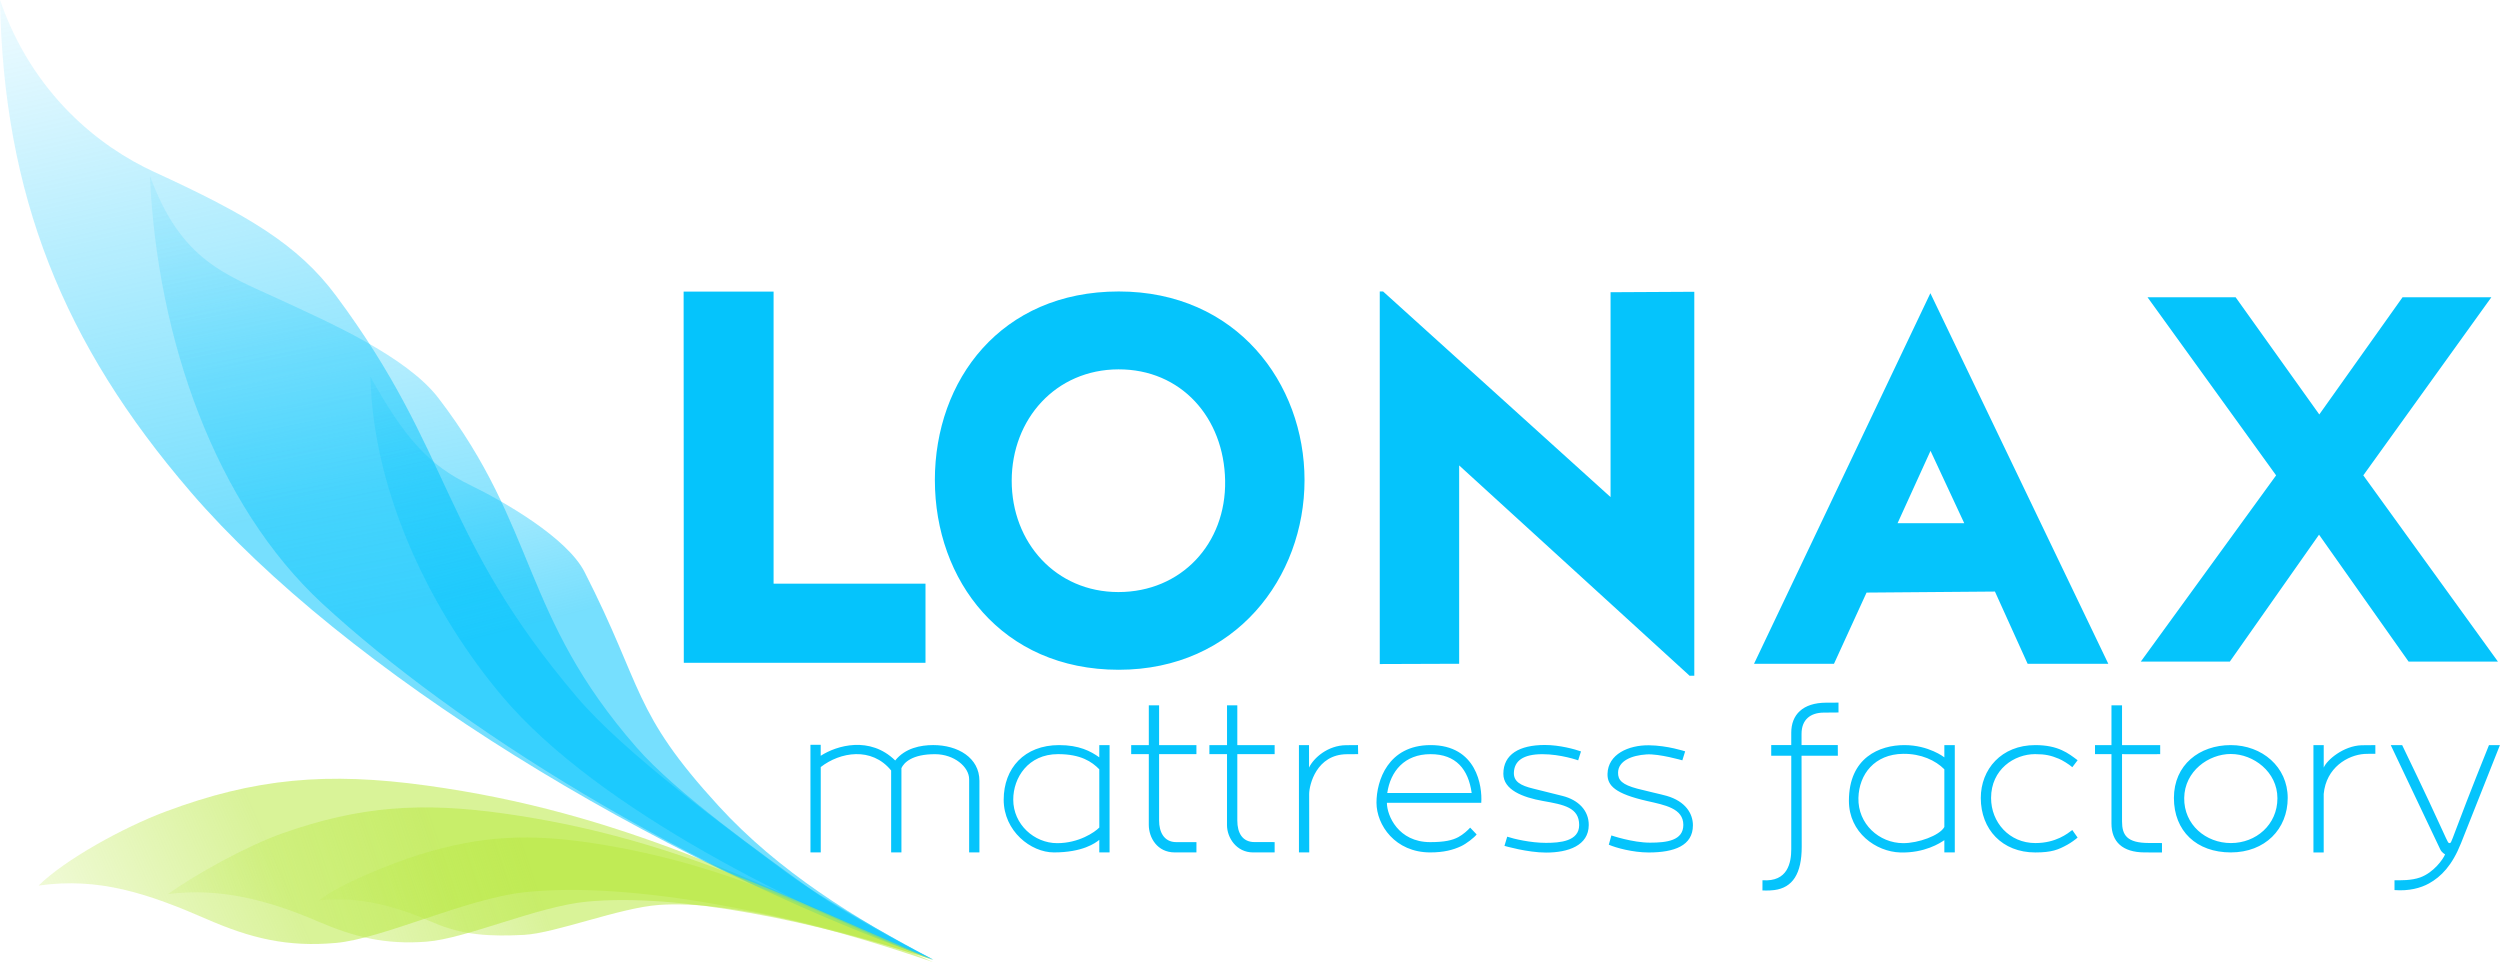 <?xml version="1.0" encoding="UTF-8"?>
<svg width="374.63" height="144.15" version="1.1" viewBox="0 0 99.12 38.14" xmlns="http://www.w3.org/2000/svg" xmlns:xlink="http://www.w3.org/1999/xlink"><defs><linearGradient id="linearGradient903"><stop stop-color="#b9e843" offset="0"/><stop stop-color="#b9e843" stop-opacity="0" offset="1"/></linearGradient><linearGradient id="linearGradient881" x1="-55.231" x2="-72.527" y1="184.81" y2="106.23" gradientTransform="matrix(.314 0 0 .314 -57.511 164.8)" gradientUnits="userSpaceOnUse"><stop stop-color="#05c4fc" offset="0"/><stop stop-color="#05c4fc" stop-opacity="0" offset="1"/></linearGradient><linearGradient id="linearGradient889" x1="-33.88" x2="-47.267" y1="195.7" y2="125.73" gradientTransform="matrix(.314 0 0 .314 -57.511 164.8)" gradientUnits="userSpaceOnUse"><stop stop-color="#05c4fc" offset="0"/><stop stop-color="#05c4fc" stop-opacity="0" offset="1"/></linearGradient><linearGradient id="linearGradient897" x1="-18.622" x2="-30.639" y1="197.68" y2="151.12" gradientTransform="matrix(.314 0 0 .314 -57.511 164.8)" gradientUnits="userSpaceOnUse"><stop stop-color="#05c4fc" offset="0"/><stop stop-color="#05c4fc" stop-opacity="0" offset="1"/></linearGradient><linearGradient id="linearGradient905" x1="-50.87" x2="-94.151" y1="222.74" y2="241.59" gradientTransform="matrix(.314 0 0 .314 -57.511 164.8)" gradientUnits="userSpaceOnUse" xlink:href="#linearGradient903"/><linearGradient id="linearGradient913" x1="-40.484" x2="-93.658" y1="220.54" y2="238.29" gradientTransform="matrix(.266 .002 -.002 .257 -55.314 178.44)" gradientUnits="userSpaceOnUse" xlink:href="#linearGradient903"/><linearGradient id="linearGradient917" x1="-42.414" x2="-92.441" y1="222.88" y2="240.25" gradientTransform="matrix(.211 .007 -.007 .194 -52.302 193.4)" gradientUnits="userSpaceOnUse" xlink:href="#linearGradient903"/></defs><g transform="translate(83.855,-201.95)"><g stroke-width=".083"><path d="m-63.086 237.33c-2.289 0.251-5.611 1.842-7.449 2.006-1.94 0.174-3.394-0.19-5.122-0.943-2.294-1-4.261-1.675-6.668-1.331 1.029-1.022 3.363-2.309 5.033-2.934 3.56-1.331 6.423-1.574 10.351-1.033 7.773 1.07 12.96 3.83 20.081 6.914-5.44-1.811-11.932-3.151-16.227-2.68z" fill="url(#linearGradient905)" opacity=".55"/><path d="m-13.976 236.85c1.005 0.075 1.141-0.701 1.141-1.231l6.28e-4 -3.705h-0.795v-0.422h0.794l2.61e-4 -0.49c3.81e-4 -0.714 0.452-1.187 1.383-1.192l0.49-2e-3v0.391l-0.59 5e-3c-0.519 4e-3 -0.875 0.275-0.875 0.841l-1.42e-4 0.446h1.437l0.003 0.422h-1.44l0.007 3.604c0.002 1.075-0.362 1.63-1.088 1.723-0.222 0.029-0.469 0.015-0.469 0.015zm25.059 3.1e-4c0.223 3e-3 0.666 0.016 1.02-0.112 0.534-0.194 0.905-0.718 0.985-0.912 0 0-0.132-0.075-0.187-0.191l-1.967-4.143h0.452c1.879 3.884 1.774 3.884 1.879 3.884s0 0 1.564-3.884h0.434l-1.541 3.884c-0.355 0.895-0.794 1.334-1.268 1.599-0.335 0.187-0.801 0.309-1.371 0.265zm-62.806-5.371h0.407v0.437c0.64-0.416 1.955-0.792 2.954 0.186 0.397-0.496 1.011-0.61 1.506-0.611 0.975-6e-4 1.833 0.5 1.833 1.419l1e-6 2.837h-0.408l4.71e-4 -2.9c8.2e-5 -0.497-0.6-0.991-1.342-0.995-0.927-5e-3 -1.246 0.341-1.343 0.552v3.342h-0.408l-3.8e-5 -3.248c-0.775-0.95-2.025-0.733-2.791-0.136l-6.5e-5 3.384-0.408 9.4e-4zm9.86 0.013c0.789 0 1.248 0.238 1.592 0.485l7.8e-5 -0.485h0.408l-5.5e-5 4.255h-0.408v-0.498c-0.148 0.122-0.654 0.498-1.8 0.498-0.912 0-1.99-0.843-1.99-2.09-4.7e-5 -1.247 0.819-2.165 2.198-2.165zm1.592 0.959c-0.293-0.299-0.731-0.601-1.636-0.601-1.185 5.8e-4 -1.775 0.934-1.775 1.804 0 0.98 0.83 1.726 1.744 1.726 0.853 0 1.488-0.433 1.668-0.62zm1.964-0.6h-0.699l2e-6 -0.359h0.699l-8.1e-5 -1.577h0.408l-1e-6 1.577h1.48v0.359l-1.48-1e-5 2e-6 2.635c0 0.428 0.177 0.853 0.684 0.853h0.797l-6.59e-4 0.408-0.856 1.3e-4c-0.699 1.1e-4 -1.033-0.585-1.033-1.096zm3.101 0h-0.699v-0.359h0.699v-1.577h0.408v1.577h1.48v0.359h-1.48v2.631c0 0.494 0.202 0.855 0.684 0.855l0.796 9.3e-4v0.409l-0.856-1e-5c-0.66-1e-5 -1.033-0.586-1.033-1.081zm2.851-0.359 0.4 6.3e-4 7.55e-4 0.89c0.185-0.385 0.745-0.88 1.468-0.887l0.472-4e-3 0.007 0.359-0.448 3e-3c-1.205 8e-3 -1.494 1.216-1.494 1.58l0.003 2.313h-0.408zm7.23 2.288-3.742 1e-5c0 0.507 0.451 1.557 1.713 1.559 0.57 6.3e-4 0.883-0.073 1.119-0.199 0.19-0.101 0.387-0.281 0.469-0.376l0.257 0.27c-0.095 0.127-0.409 0.369-0.616 0.466-0.319 0.15-0.689 0.247-1.225 0.247-1.389 0-2.13-1.085-2.13-1.972 0-0.871 0.456-2.277 2.136-2.283 1.843-7e-3 2.064 1.639 2.018 2.288zm-2.013-1.929c-1.035 0-1.59 0.682-1.715 1.54h3.347c-0.13-0.937-0.618-1.54-1.632-1.54zm2.932 3.636 0.109-0.364c0.263 0.089 0.935 0.245 1.535 0.245 0.549 0 1.318-0.06 1.318-0.706 0-0.697-0.608-0.808-1.43-0.954-0.821-0.145-1.576-0.447-1.576-1.077 0-0.78 0.643-1.142 1.64-1.144 0.596-1e-3 1.203 0.172 1.438 0.255l-0.111 0.354s-0.683-0.244-1.419-0.244c-0.77 0-1.106 0.27-1.13 0.717-0.02 0.368 0.261 0.525 0.762 0.647 0.388 0.095 0.79 0.196 1.166 0.291 0.632 0.159 1.044 0.581 1.04 1.156-0.006 0.813-0.814 1.09-1.692 1.09-0.741 0-1.649-0.265-1.649-0.265zm4.239-0.413s0.835 0.286 1.535 0.286c0.666 0 1.318-0.084 1.318-0.705 0-0.659-0.742-0.788-1.43-0.945-1.27-0.29-1.588-0.609-1.576-1.079 0.02-0.779 0.832-1.14 1.64-1.132 0.738 7e-3 1.438 0.241 1.438 0.241l-0.111 0.356s-0.924-0.267-1.419-0.235c-0.598 0.038-1.118 0.258-1.13 0.717-0.008 0.31 0.17 0.482 0.762 0.641 0.34 0.091 0.94 0.221 1.166 0.286 0.747 0.216 1.04 0.704 1.04 1.165 0 0.812-0.74 1.079-1.758 1.079-0.619 0-1.297-0.184-1.577-0.308zm9.418-1.373c0-1.724 1.226-2.209 2.198-2.209 0.97 0 1.586 0.485 1.586 0.485v-0.485h0.414v4.255h-0.414v-0.486c-0.165 0.114-0.785 0.516-1.748 0.488-0.962-0.029-2.036-0.786-2.036-2.047zm3.784 1.04v-2.29c-0.346-0.35-0.922-0.622-1.635-0.613-1.129 0.014-1.748 0.806-1.772 1.75-0.026 1.026 0.818 1.79 1.778 1.792 0.586 1e-3 1.435-0.296 1.628-0.639zm1.445-1.153c0-1.137 0.815-2.096 2.161-2.096 0.914 0 1.315 0.328 1.678 0.6l-0.21 0.276c-0.134-0.117-0.394-0.278-0.536-0.336-0.307-0.127-0.531-0.182-0.941-0.182-0.822 0-1.744 0.602-1.744 1.739 0 0.964 0.72 1.787 1.756 1.787 0.813 0 1.279-0.377 1.464-0.517l0.21 0.299c-0.08 0.072-0.259 0.203-0.402 0.282-0.364 0.201-0.621 0.308-1.277 0.308-1.306 0-2.159-0.911-2.159-2.159zm5.181-1.737h-0.653v-0.359h0.653l-4.712e-5 -1.577h0.419l3.05e-6 1.577h1.513v0.359c-0.359 8e-3 -1.513 0-1.513 0l-3.05e-6 2.664c-6.3e-7 0.55 0.197 0.855 1.057 0.858l0.527 2e-3v0.374l-0.688-2e-3c-0.88-3e-3 -1.315-0.424-1.315-1.149zm4.728-0.359c1.242 0 2.26 0.862 2.26 2.096 0 1.234-0.899 2.159-2.256 2.159-1.358 0-2.256-0.846-2.256-2.159s1.01-2.096 2.253-2.096zm8e-3 0.352c-0.888-2.2e-4 -1.838 0.682-1.852 1.745-0.014 1.063 0.861 1.787 1.853 1.787 0.992 0 1.843-0.724 1.843-1.776s-0.955-1.755-1.844-1.755zm3.272 3.904-9.43e-5 -4.255h0.408v0.891c0.122-0.302 0.788-0.865 1.502-0.886 0.181-5e-3 0.405-5e-3 0.545-5e-3v0.343c-0.148 0-0.33-2.2e-4 -0.43 6e-3 -0.666 0.043-1.522 0.542-1.618 1.588v2.319zm-33.871-15.345v7.864l-3.148 0.011v-14.772h0.132l9.019 8.153v-8.123l3.32-0.018v15.224l-0.185 1e-3zm-20.788 0.584c0-3.97 2.623-7.481 7.291-7.481s7.366 3.636 7.366 7.481-2.729 7.518-7.367 7.518-7.289-3.549-7.289-7.518zm11.509 0.022c-0.042-2.502-1.747-4.423-4.231-4.415-2.484 7e-3 -4.229 1.968-4.231 4.415s1.745 4.415 4.231 4.415 4.274-1.914 4.231-4.415zm20.97 7.259 6.992-14.693 7.055 14.693h-3.199l-1.296-2.864-5.09 0.041-1.292 2.824zm6.998-8.444-1.307 2.87h2.644zm15.404 3.325-3.537 5.032h-3.53l5.365-7.384-5.098-7.061h3.493l3.317 4.646 3.301-4.646h3.521l-5.077 7.061 5.338 7.384h-3.542zm-64.842-9.639h3.567v11.58l6.023 1e-4v3.138h-9.583z" fill="#05c4fc"/><path d="m-76.3 221.45c-5.057-5.878-7.416-11.771-7.556-19.501 1.292 3.739 3.949 5.825 6.114 6.818 3.693 1.694 5.699 2.876 7.207 4.904 4.68 6.296 4.108 9.504 9.554 15.917 1.885 2.22 5.922 5.181 8.306 6.957 1.785 1.33 5.822 3.452 5.822 3.452-11.116-3.975-23.304-11.406-29.447-18.546z" fill="url(#linearGradient881)" opacity=".55"/></g><path d="m-71.066 225.89c-4.235-3.905-6.564-10.493-6.846-16.971 1.238 3.384 2.983 3.902 5.208 4.935 1.816 0.843 4.956 2.212 6.232 3.88 3.961 5.175 3.261 8.593 7.851 13.848 1.589 1.819 4.951 4.212 6.937 5.648 1.487 1.075 4.832 2.764 4.832 2.764-9.891-3.525-18.971-9.268-24.214-14.104z" fill="url(#linearGradient889)" opacity=".55" stroke-width=".069"/><path d="m-63.949 229.55c-2.714-3.22-5.11-7.934-5.22-12.663 1.387 2.487 2.335 3.507 3.951 4.294 1.319 0.642 3.845 2.083 4.541 3.451 2.357 4.626 1.869 5.514 5.315 9.276 2.385 2.604 5.389 4.448 8.504 6.103-5.172-2.017-13.259-5.915-17.091-10.461z" fill="url(#linearGradient897)" opacity=".55" stroke-width=".05"/><path d="m-60.6 237.7c-1.944 0.188-4.772 1.464-6.333 1.585-1.647 0.128-2.877-0.18-4.336-0.809-1.938-0.835-3.881-1.341-5.926-1.077 1.088-0.786 3.151-1.924 4.572-2.422 3.03-1.062 5.459-1.239 8.787-0.767 6.584 0.933 10.962 3.228 16.977 5.802-4.6-1.521-10.095-2.665-13.741-2.312z" fill="url(#linearGradient913)" opacity=".55" stroke-width=".069"/><path d="m-57.73 237.83c-1.545 0.107-4.114 1.124-5.354 1.187-1.309 0.067-2.427 0.019-3.572-0.482-1.52-0.666-2.915-1.049-4.542-0.887 0.715-0.61 2.873-1.474 4.01-1.825 2.424-0.747 4.354-0.837 6.984-0.421 5.202 0.825 8.626 2.639 13.344 4.694-3.616-1.234-7.972-2.468-10.871-2.267z" fill="url(#linearGradient917)" opacity=".55" stroke-width=".054"/></g></svg>
